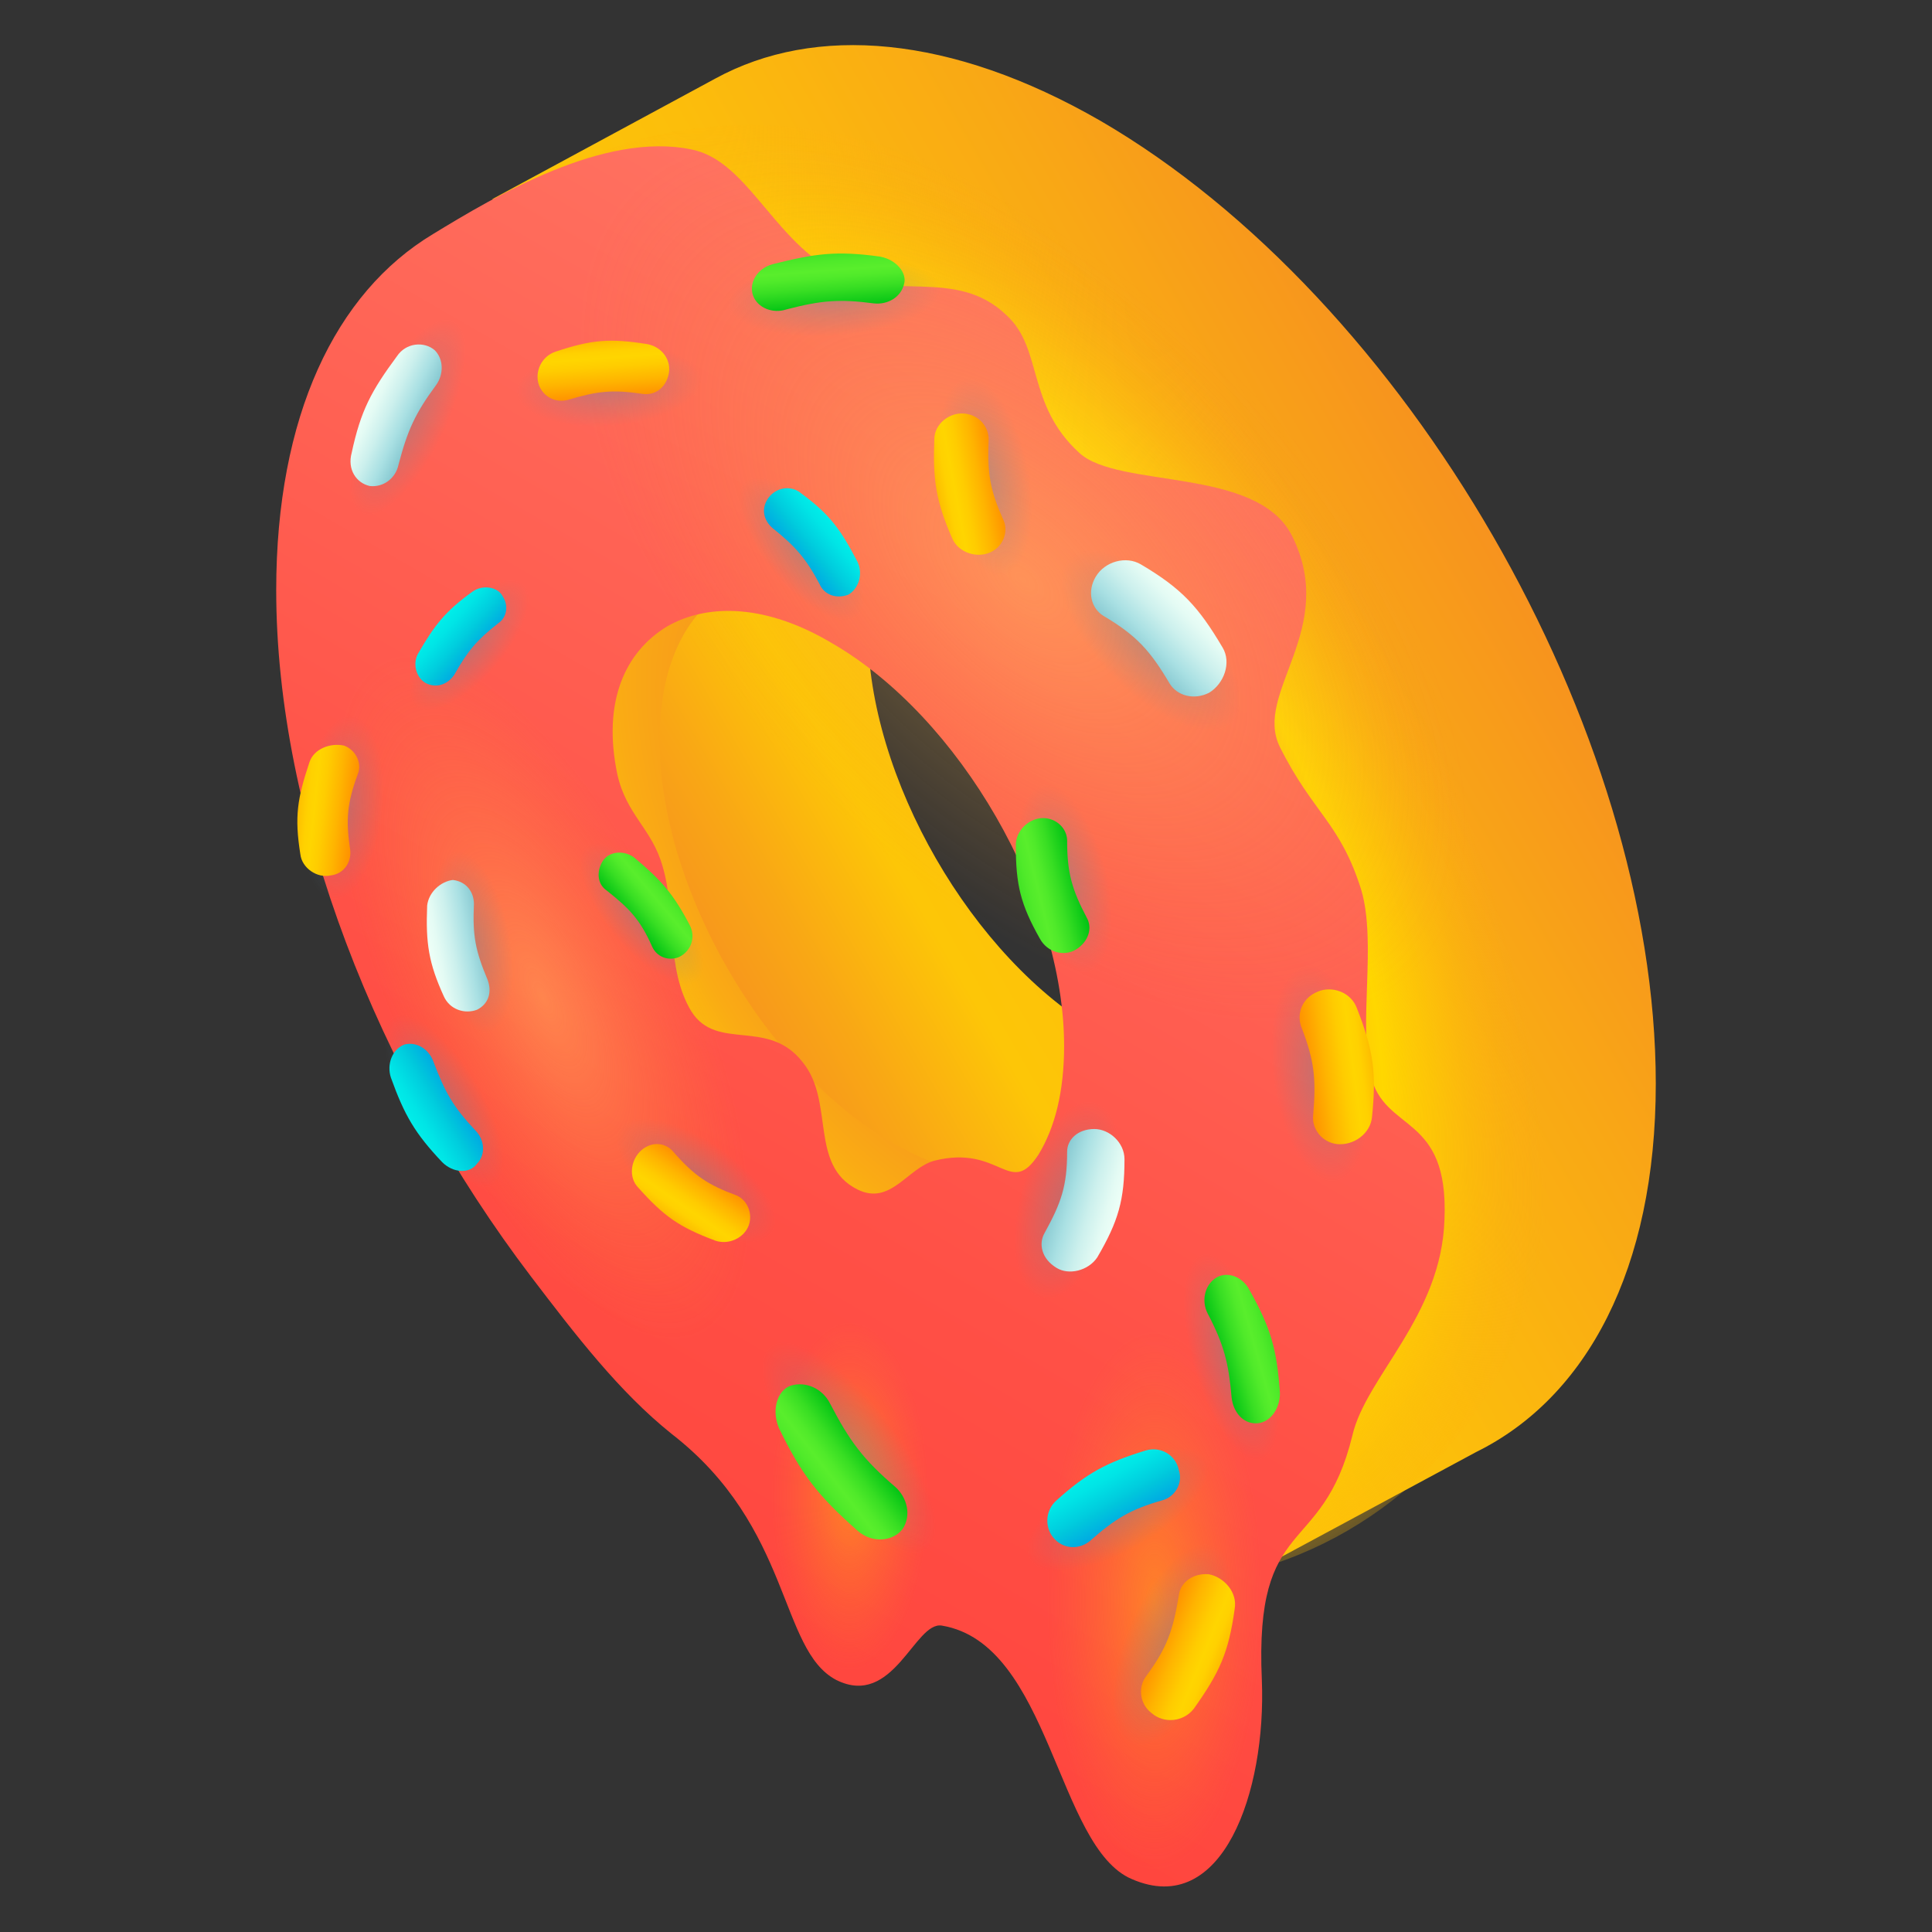<?xml version="1.0" encoding="utf-8"?>
<!-- Generator: Adobe Illustrator 28.1.0, SVG Export Plug-In . SVG Version: 6.00 Build 0)  -->
<svg version="1.1" id="Слой_1" xmlns="http://www.w3.org/2000/svg" xmlns:xlink="http://www.w3.org/1999/xlink" x="0px" y="0px"
	 viewBox="0 0 128 128" style="enable-background:new 0 0 128 128;" xml:space="preserve">
<rect x="0" y="0" width="128" height="128" fill="#333333" stroke="none"/>
<style type="text/css">
	.st0{fill:url(#SVGID_1_);}
	.st1{fill:url(#SVGID_00000169547537202798960550000004425633696213826954_);}
	.st2{fill:url(#SVGID_00000146470361242747926740000006224152565391497612_);}
	.st3{fill:url(#SVGID_00000008134907180650038110000009800937201125183930_);}
	.st4{fill:url(#SVGID_00000111897203966426604560000008769528045828008085_);}
	.st5{fill:url(#SVGID_00000016065762379203153690000005539025718944657322_);}
	.st6{fill:url(#SVGID_00000109029724486934961510000003497852229599871621_);}
	.st7{fill:url(#SVGID_00000182525494405025165830000004704437731485701263_);}
	.st8{fill:url(#SVGID_00000098210614801561604800000011242867898455952787_);}
	.st9{fill:url(#SVGID_00000089553187304434919540000001089865693384469943_);}
	.st10{fill:url(#SVGID_00000023250273273120127200000009055304179371067299_);}
	.st11{fill:url(#SVGID_00000067921771607895656020000002947434399136668319_);}
	.st12{fill:url(#SVGID_00000003819981504743326700000017121431532946739082_);}
	.st13{fill:url(#SVGID_00000032647167440510175590000005687517611000509061_);}
	.st14{fill:url(#SVGID_00000108268098639890320880000010950278701001195437_);}
	.st15{fill:url(#SVGID_00000023960972289550250210000006078678617224112771_);}
	.st16{fill:url(#SVGID_00000096774995339358003210000005942759202413546892_);}
	.st17{fill:url(#SVGID_00000183944667922351251190000015814099962450545320_);}
	.st18{fill:url(#SVGID_00000045597391926992861170000008544995620180630459_);}
	.st19{fill:url(#SVGID_00000130616318568348928050000002868213028244106674_);}
	.st20{fill:url(#SVGID_00000168806858944715130060000017958409049313085616_);}
	.st21{fill:url(#SVGID_00000021811766115338835290000017034694124970163361_);}
	.st22{fill:url(#SVGID_00000119816497165164602090000017083910040201751477_);}
	.st23{fill:url(#SVGID_00000104676211476284908810000004233090526435744428_);}
	.st24{fill:url(#SVGID_00000095336450412996870400000012965515991652542107_);}
	.st25{fill:url(#SVGID_00000075857619797513898670000004041665401570441603_);}
	.st26{fill:url(#SVGID_00000037655065192183658060000017406111321918610879_);}
	.st27{fill:url(#SVGID_00000115510157333778428630000011523519661843976578_);}
	.st28{fill:url(#SVGID_00000147194101621454889330000008432382811562837408_);}
	.st29{fill:url(#SVGID_00000172414516521925835600000008302063208223695542_);}
	.st30{fill:url(#SVGID_00000011720359767821149420000015472135777171365282_);}
	.st31{fill:url(#SVGID_00000165194463266154155690000014779126082101802408_);}
	.st32{fill:url(#SVGID_00000090988667765578303630000009760820164056886956_);}
	.st33{fill:url(#SVGID_00000152264516527181223770000011501670890939265709_);}
	.st34{fill:url(#SVGID_00000032641362855311252130000005925804936851531187_);}
	.st35{fill:url(#SVGID_00000168826339219972107510000001828839586941508507_);}
	.st36{fill:url(#SVGID_00000176741121987884338600000011448025668259095965_);}
	.st37{fill:url(#SVGID_00000102539026600018442070000004834937982352607416_);}
	.st38{fill:url(#SVGID_00000081608220314586217990000011317271904146255787_);}
	.st39{fill:url(#SVGID_00000030453712324319154120000012241340975654817425_);}
	.st40{fill:url(#SVGID_00000072996211350138434220000003449639460340799906_);}
	.st41{fill:url(#SVGID_00000023994037719534020790000007151332022656354996_);}
	.st42{fill:url(#SVGID_00000119832128949862611960000016935896706405029802_);}
	.st43{fill:url(#SVGID_00000020362669208945940810000015572083930879112582_);}
	.st44{fill:url(#SVGID_00000176018378694542829530000005737604199061398421_);}
</style>
<g>
	<linearGradient id="SVGID_1_" gradientUnits="userSpaceOnUse" x1="46.758" y1="65.342" x2="98.811" y2="35.289">
		<stop  offset="0" style="stop-color:#F7931E"/>
		<stop  offset="0.112" style="stop-color:#F9A715"/>
		<stop  offset="0.249" style="stop-color:#FDC607"/>
		<stop  offset="0.451" style="stop-color:#FCBE0B"/>
		<stop  offset="0.768" style="stop-color:#F9A815"/>
		<stop  offset="1" style="stop-color:#F7931E"/>
	</linearGradient>
	<path class="st0" d="M109.7,71.8c0-23.5-16.5-52-36.8-63.8C63,2.3,54,1.6,47.4,5.2c0,0,0,0,0,0l-14.8,8c0,0,2.9-0.1,7,0.1
		c-2.2,4.2-3.5,9.6-3.5,16c0,23.5,16.5,52,36.8,63.8c2.2,1.2,4.3,2.2,6.3,3c-0.5,1.4-0.8,2.1-0.8,2.1l6.4,5l13-7l0,0
		C105.1,92.6,109.7,84.1,109.7,71.8z M72.9,68.4c-8.5-4.9-15.4-16.9-15.4-26.7c0-9.8-2.5-10.7,6-5.8c7.2,4.2,14.9,13,16.6,21.8
		c0,0.3,1.3,3.1,1.3,3.4c0.1,2.9,2.7,3.6,2.2,6.8C81.4,73.3,79.5,72.2,72.9,68.4z"/>
	
		<radialGradient id="SVGID_00000127731261281947029220000005418491529522672005_" cx="61.445" cy="60.637" r="46.07" gradientTransform="matrix(0.866 0.5 0 1 9.308 -34.738)" gradientUnits="userSpaceOnUse">
		<stop  offset="0" style="stop-color:#F7931E"/>
		<stop  offset="0.28" style="stop-color:#F7951D"/>
		<stop  offset="0.425" style="stop-color:#F89D1A"/>
		<stop  offset="0.54" style="stop-color:#FAAB14"/>
		<stop  offset="0.638" style="stop-color:#FCBD0B"/>
		<stop  offset="0.726" style="stop-color:#FFD600"/>
		<stop  offset="0.73" style="stop-color:#FFD700"/>
		<stop  offset="0.828" style="stop-color:#FECB04;stop-opacity:0.636"/>
		<stop  offset="1" style="stop-color:#FCAD0D;stop-opacity:0"/>
	</radialGradient>
	<path style="fill:url(#SVGID_00000127731261281947029220000005418491529522672005_);" d="M65.9,12.8C45.6,1.1,22.3,13.2,22.3,36.7
		s16.5,52,36.8,63.8s43.6-0.3,43.6-23.8S86.2,24.6,65.9,12.8z M59.1,75.7C50.6,70.8,43.7,58.8,43.7,49c0-9.8,6.9-13.8,15.4-8.9
		S74.6,57,74.6,66.8C74.6,76.7,67.7,80.7,59.1,75.7z"/>
	
		<linearGradient id="SVGID_00000147900986319977369380000006969922455622971564_" gradientUnits="userSpaceOnUse" x1="55.104" y1="121.288" x2="55.104" y2="22.195" gradientTransform="matrix(0.866 0.5 0 1 9.308 -34.738)">
		<stop  offset="0" style="stop-color:#FF463E"/>
		<stop  offset="0.324" style="stop-color:#FF5046"/>
		<stop  offset="0.874" style="stop-color:#FF6B5B"/>
		<stop  offset="1" style="stop-color:#FF7261"/>
	</linearGradient>
	<path style="fill:url(#SVGID_00000147900986319977369380000006969922455622971564_);" d="M55.1,17.9c-4-2.3-5.7-7.3-9.3-8
		C40,8.7,32.8,13,28.7,15.5c-6.5,3.9-10.4,12.1-10.4,23.6c0,15,6.7,32.1,16.9,45.5c2.9,3.8,5.8,7.6,9.3,10.4
		c8,6.2,7.1,14.3,10.9,16.3c3.8,1.9,5.2-3.9,7-3.6c7.2,1.2,7.6,14.7,12.6,16.8c6,2.6,8.9-5.8,8.6-13.2c-0.5-11.1,4-8,6-16.2
		c0.9-3.9,5.9-7.9,6.1-14.3c0.3-7.1-4-5.7-4.9-9.6c-0.8-3.4,0.4-8.7-0.6-12.2c-1.4-4.5-3.2-5.1-5.4-9.5c-1.8-3.6,3.9-7.8,0.8-14
		c-2.3-4.6-11.5-3.1-14.1-5.5c-3.5-3.2-2.4-6.9-4.8-9.1C63.3,17.6,58.9,20.1,55.1,17.9z M56.8,78.8c-3.2-1.6-1.5-5.8-3.6-8.4
		c-2.3-3-5.7-0.7-7.4-3.4c-1.7-2.8-1-6.6-1.9-9.6c-0.7-2.5-2.4-3.4-3-6.1c-1-4.8,0.5-8.1,3.3-9.8c2.8-1.6,6.7-1.4,10.9,1.1
		c8.5,4.9,15.4,16.9,15.4,26.7c0,3-0.6,5.4-1.7,7.2c-1.9,2.9-2.5-0.7-6.9,0.4C60.1,77.4,59,79.9,56.8,78.8z"/>
	
		<radialGradient id="SVGID_00000044139968111551258410000002571683259280214448_" cx="74.358" cy="109.624" r="15.932" gradientTransform="matrix(0.476 0 0 1.194 41.103 -24.857)" gradientUnits="userSpaceOnUse">
		<stop  offset="0" style="stop-color:#FFD000;stop-opacity:0.4"/>
		<stop  offset="0.229" style="stop-color:#FEC704;stop-opacity:0.303"/>
		<stop  offset="0.601" style="stop-color:#FBAF10;stop-opacity:0.145"/>
		<stop  offset="0.942" style="stop-color:#F7931E;stop-opacity:0"/>
	</radialGradient>
	<ellipse style="fill:url(#SVGID_00000044139968111551258410000002571683259280214448_);" cx="76.5" cy="106" rx="7.6" ry="19"/>
	
		<radialGradient id="SVGID_00000045593053414643821000000009356195910362308286_" cx="28.042" cy="92.402" r="15.932" gradientTransform="matrix(0.347 0 0 0.772 46.587 27.792)" gradientUnits="userSpaceOnUse">
		<stop  offset="0" style="stop-color:#FFD000;stop-opacity:0.4"/>
		<stop  offset="0.229" style="stop-color:#FEC704;stop-opacity:0.303"/>
		<stop  offset="0.601" style="stop-color:#FBAF10;stop-opacity:0.145"/>
		<stop  offset="0.942" style="stop-color:#F7931E;stop-opacity:0"/>
	</radialGradient>
	<ellipse style="fill:url(#SVGID_00000045593053414643821000000009356195910362308286_);" cx="56.3" cy="99.1" rx="5.5" ry="12.3"/>
	
		<radialGradient id="SVGID_00000099633482636654810110000008464606388712983981_" cx="-28.866" cy="24.209" r="15.932" gradientTransform="matrix(-0.925 0.925 -1.734 -1.734 83.034 107.066)" gradientUnits="userSpaceOnUse">
		<stop  offset="0" style="stop-color:#FFD057;stop-opacity:0.4"/>
		<stop  offset="0.229" style="stop-color:#FEC74F;stop-opacity:0.303"/>
		<stop  offset="0.601" style="stop-color:#FBAF38;stop-opacity:0.145"/>
		<stop  offset="0.942" style="stop-color:#F7931E;stop-opacity:0"/>
	</radialGradient>
	<path style="fill:url(#SVGID_00000099633482636654810110000008464606388712983981_);" d="M53,53.1C37.8,37.9,32,18.9,40.1,10.8
		s27.1-2.4,42.4,12.9s21,34.2,12.9,42.4S68.3,68.4,53,53.1z"/>
	
		<radialGradient id="SVGID_00000158011250717076099710000001420857120790308775_" cx="2.525" cy="37.072" r="15.932" gradientTransform="matrix(-0.59 0.277 -0.701 -1.496 63.439 120.83)" gradientUnits="userSpaceOnUse">
		<stop  offset="0" style="stop-color:#FFD057;stop-opacity:0.4"/>
		<stop  offset="0.229" style="stop-color:#FEC74F;stop-opacity:0.303"/>
		<stop  offset="0.601" style="stop-color:#FBAF38;stop-opacity:0.145"/>
		<stop  offset="0.942" style="stop-color:#F7931E;stop-opacity:0"/>
	</radialGradient>
	<path style="fill:url(#SVGID_00000158011250717076099710000001420857120790308775_);" d="M26.6,70.5c-6.2-13.2-7-25.8-1.8-28.2
		c5.2-2.4,14.4,6.3,20.6,19.4s7,25.8,1.8,28.2S32.7,83.6,26.6,70.5z"/>
	<g>
		
			<radialGradient id="SVGID_00000168079211465204166020000009005788142905448604_" cx="81.391" cy="305.687" r="8.148" gradientTransform="matrix(0.26 0.91 -0.332 9.468800e-02 161.916 -13.103)" gradientUnits="userSpaceOnUse">
			<stop  offset="0" style="stop-color:#6A8B9C;stop-opacity:0.4"/>
			<stop  offset="0.92" style="stop-color:#6A8B9C;stop-opacity:0"/>
		</radialGradient>
		<path style="fill:url(#SVGID_00000168079211465204166020000009005788142905448604_);" d="M83.6,97.3c-1.5,0.4-3.7-2.5-4.8-6.6
			c-1.2-4.1-0.9-7.8,0.6-8.2c1.5-0.4,3.7,2.5,4.8,6.6C85.4,93.2,85.1,96.9,83.6,97.3z"/>
		<g>
			
				<linearGradient id="SVGID_00000008126552114517964270000012991666816875235770_" gradientUnits="userSpaceOnUse" x1="79.59" y1="96.749" x2="79.59" y2="93.143" gradientTransform="matrix(0.274 0.962 -0.962 0.274 151.942 -13.283)">
				<stop  offset="0" style="stop-color:#01C314"/>
				<stop  offset="9.212977e-02" style="stop-color:#10CA18"/>
				<stop  offset="0.358" style="stop-color:#38DE23"/>
				<stop  offset="0.57" style="stop-color:#50EA2A"/>
				<stop  offset="0.7" style="stop-color:#59EE2C"/>
				<stop  offset="0.854" style="stop-color:#50EA2A"/>
				<stop  offset="1" style="stop-color:#43E326"/>
			</linearGradient>
			<path style="fill:url(#SVGID_00000008126552114517964270000012991666816875235770_);" d="M84.8,92.3c-0.2-2.9-0.6-4.3-2-6.8
				c-0.5-1-1.6-1.3-2.3-0.8c-0.7,0.5-0.9,1.5-0.5,2.3c1.1,2.1,1.4,3.3,1.6,5.6c0.1,0.9,0.7,1.7,1.6,1.7
				C84.1,94.3,84.8,93.4,84.8,92.3z"/>
		</g>
	</g>
	<g>
		
			<radialGradient id="SVGID_00000154385756477108575010000007344647404989100223_" cx="44.167" cy="384.86" r="8.148" gradientTransform="matrix(0.494 0.593 -0.236 0.197 111.521 -41.464)" gradientUnits="userSpaceOnUse">
			<stop  offset="0" style="stop-color:#6A8B9C;stop-opacity:0.4"/>
			<stop  offset="0.92" style="stop-color:#6A8B9C;stop-opacity:0"/>
		</radialGradient>
		<path style="fill:url(#SVGID_00000154385756477108575010000007344647404989100223_);" d="M46.4,65.5c-1.1,0.9-3.7-0.6-6-3.2
			c-2.2-2.7-3.2-5.5-2.1-6.4s3.7,0.6,6,3.2S47.4,64.6,46.4,65.5z"/>
		<g>
			
				<linearGradient id="SVGID_00000139271191999260797470000016353379134572543882_" gradientUnits="userSpaceOnUse" x1="44.369" y1="124.087" x2="44.369" y2="120.48" gradientTransform="matrix(0.523 0.626 -0.685 0.572 103.466 -37.831)">
				<stop  offset="0" style="stop-color:#01C314"/>
				<stop  offset="9.212977e-02" style="stop-color:#10CA18"/>
				<stop  offset="0.358" style="stop-color:#38DE23"/>
				<stop  offset="0.57" style="stop-color:#50EA2A"/>
				<stop  offset="0.7" style="stop-color:#59EE2C"/>
				<stop  offset="0.854" style="stop-color:#50EA2A"/>
				<stop  offset="1" style="stop-color:#43E326"/>
			</linearGradient>
			<path style="fill:url(#SVGID_00000139271191999260797470000016353379134572543882_);" d="M45.7,61.3c-1.1-2.1-1.9-3-3.7-4.5
				c-0.7-0.5-1.7-0.4-2.1,0.3c-0.4,0.7-0.3,1.5,0.3,1.9c1.5,1.2,2.2,1.9,3,3.7c0.3,0.7,1.1,1,1.8,0.7C45.8,63,46.1,62.1,45.7,61.3z"
				/>
		</g>
	</g>
	<g>
		
			<radialGradient id="SVGID_00000034078345933834118960000005874335905315716540_" cx="69.9" cy="207.731" r="8.148" gradientTransform="matrix(-0.207 -0.828 0.358 -8.932272e-02 10.663 134.651)" gradientUnits="userSpaceOnUse">
			<stop  offset="0" style="stop-color:#6A8B9C;stop-opacity:0.4"/>
			<stop  offset="0.92" style="stop-color:#6A8B9C;stop-opacity:0"/>
		</radialGradient>
		<path style="fill:url(#SVGID_00000034078345933834118960000005874335905315716540_);" d="M68.8,51.5c1.6-0.4,3.7,2.3,4.6,6
			c0.9,3.7,0.4,7.1-1.2,7.5c-1.6,0.4-3.7-2.3-4.6-6C66.7,55.2,67.2,51.9,68.8,51.5z"/>
		<g>
			
				<linearGradient id="SVGID_00000034086241411753372250000012160755126988102814_" gradientUnits="userSpaceOnUse" x1="68.718" y1="62.926" x2="68.718" y2="59.319" gradientTransform="matrix(-0.218 -0.875 1.036 -0.259 21.184 134.727)">
				<stop  offset="0" style="stop-color:#01C314"/>
				<stop  offset="9.212977e-02" style="stop-color:#10CA18"/>
				<stop  offset="0.358" style="stop-color:#38DE23"/>
				<stop  offset="0.57" style="stop-color:#50EA2A"/>
				<stop  offset="0.7" style="stop-color:#59EE2C"/>
				<stop  offset="0.854" style="stop-color:#50EA2A"/>
				<stop  offset="1" style="stop-color:#43E326"/>
			</linearGradient>
			<path style="fill:url(#SVGID_00000034086241411753372250000012160755126988102814_);" d="M67.3,56c0,2.6,0.3,3.9,1.6,6.2
				c0.5,0.9,1.6,1.2,2.4,0.7c0.8-0.5,1.1-1.4,0.7-2.1c-1-1.9-1.3-3-1.3-5.1c0-0.8-0.7-1.5-1.6-1.5C68.2,54.2,67.3,55,67.3,56z"/>
		</g>
	</g>
	<g>
		
			<radialGradient id="SVGID_00000170996999522267558730000004369070174007557027_" cx="38.215" cy="94.061" r="8.148" gradientTransform="matrix(0.816 -6.198619e-02 2.705071e-02 0.356 6.615 -5.564)" gradientUnits="userSpaceOnUse">
			<stop  offset="0" style="stop-color:#6A8B9C;stop-opacity:0.4"/>
			<stop  offset="0.92" style="stop-color:#6A8B9C;stop-opacity:0"/>
		</radialGradient>
		<path style="fill:url(#SVGID_00000170996999522267558730000004369070174007557027_);" d="M47,25c0.1,1.6-2.8,3.1-6.4,3.4
			c-3.7,0.3-6.7-0.8-6.9-2.4c-0.1-1.6,2.8-3.1,6.4-3.4C43.8,22.4,46.9,23.4,47,25z"/>
		<g>
			
				<linearGradient id="SVGID_00000135689047980370290910000017157091084366165147_" gradientUnits="userSpaceOnUse" x1="38.737" y1="23.677" x2="38.737" y2="20.07" gradientTransform="matrix(0.862 -6.551147e-02 7.834167e-02 1.031 4.856 4.464)">
				<stop  offset="0" style="stop-color:#FF9300"/>
				<stop  offset="0.278" style="stop-color:#FFB400"/>
				<stop  offset="0.539" style="stop-color:#FFCC00"/>
				<stop  offset="0.7" style="stop-color:#FFD500"/>
				<stop  offset="0.817" style="stop-color:#FFD100"/>
				<stop  offset="0.938" style="stop-color:#FEC400"/>
				<stop  offset="1" style="stop-color:#FDBB00"/>
			</linearGradient>
			<path style="fill:url(#SVGID_00000135689047980370290910000017157091084366165147_);" d="M42.9,22.8c-2.5-0.4-3.7-0.3-6.1,0.5
				c-0.9,0.3-1.4,1.3-1.1,2.2c0.3,0.8,1.1,1.2,1.9,1c2-0.6,3-0.7,5-0.4c0.8,0.1,1.5-0.4,1.7-1.3C44.5,23.9,43.9,23,42.9,22.8z"/>
		</g>
	</g>
	<g>
		
			<radialGradient id="SVGID_00000003073477676199492990000003940772748460924554_" cx="36.56" cy="277.382" r="8.148" gradientTransform="matrix(-0.674 -0.464 0.203 -0.294 14.445 176.724)" gradientUnits="userSpaceOnUse">
			<stop  offset="0" style="stop-color:#6A8B9C;stop-opacity:0.4"/>
			<stop  offset="0.92" style="stop-color:#6A8B9C;stop-opacity:0"/>
		</radialGradient>
		<path style="fill:url(#SVGID_00000003073477676199492990000003940772748460924554_);" d="M40.5,74.4c0.9-1.3,4.1-0.7,7.1,1.4
			s4.8,4.9,3.8,6.2c-0.9,1.3-4.1,0.7-7.1-1.4S39.6,75.7,40.5,74.4z"/>
		<g>
			
				<linearGradient id="SVGID_00000127736469645000674460000014994109043513610631_" gradientUnits="userSpaceOnUse" x1="37.171" y1="86.976" x2="37.171" y2="83.369" gradientTransform="matrix(-0.712 -0.49 0.587 -0.852 22.112 170.026)">
				<stop  offset="0" style="stop-color:#FF9300"/>
				<stop  offset="0.278" style="stop-color:#FFB400"/>
				<stop  offset="0.539" style="stop-color:#FFCC00"/>
				<stop  offset="0.7" style="stop-color:#FFD500"/>
				<stop  offset="0.817" style="stop-color:#FFD100"/>
				<stop  offset="0.938" style="stop-color:#FEC400"/>
				<stop  offset="1" style="stop-color:#FDBB00"/>
			</linearGradient>
			<path style="fill:url(#SVGID_00000127736469645000674460000014994109043513610631_);" d="M42.3,78.7c1.7,1.9,2.7,2.6,5.1,3.5
				c0.9,0.3,1.9-0.2,2.2-1c0.3-0.8-0.1-1.7-0.8-2c-1.9-0.7-2.8-1.3-4.2-2.9c-0.5-0.6-1.4-0.7-2.1-0.1C41.8,76.8,41.6,78,42.3,78.7z"
				/>
		</g>
	</g>
	<g>
		
			<radialGradient id="SVGID_00000092425804652092238010000001824677204602185618_" cx="84.11" cy="278.504" r="8.148" gradientTransform="matrix(8.521523e-02 -0.814 0.355 3.718778e-02 -83.344 111.603)" gradientUnits="userSpaceOnUse">
			<stop  offset="0" style="stop-color:#6A8B9C;stop-opacity:0.4"/>
			<stop  offset="0.92" style="stop-color:#6A8B9C;stop-opacity:0"/>
		</radialGradient>
		<path style="fill:url(#SVGID_00000092425804652092238010000001824677204602185618_);" d="M23.4,46.9c1.6,0.2,2.6,3.3,2.2,6.9
			c-0.4,3.7-2,6.5-3.6,6.3c-1.6-0.2-2.6-3.3-2.2-6.9S21.8,46.7,23.4,46.9z"/>
		<g>
			
				<linearGradient id="SVGID_00000083060523184164681200000017956096409748842174_" gradientUnits="userSpaceOnUse" x1="82.162" y1="87.363" x2="82.162" y2="83.756" gradientTransform="matrix(9.006160e-02 -0.86 1.028 0.108 -73.793 115.131)">
				<stop  offset="0" style="stop-color:#FF9300"/>
				<stop  offset="0.278" style="stop-color:#FFB400"/>
				<stop  offset="0.539" style="stop-color:#FFCC00"/>
				<stop  offset="0.7" style="stop-color:#FFD500"/>
				<stop  offset="0.817" style="stop-color:#FFD100"/>
				<stop  offset="0.938" style="stop-color:#FEC400"/>
				<stop  offset="1" style="stop-color:#FDBB00"/>
			</linearGradient>
			<path style="fill:url(#SVGID_00000083060523184164681200000017956096409748842174_);" d="M20.5,50.5c-0.8,2.4-1,3.6-0.6,6.1
				c0.1,0.9,1.1,1.6,2,1.4c0.9-0.1,1.4-0.9,1.3-1.7c-0.3-2-0.2-3.1,0.5-5c0.3-0.7-0.1-1.6-0.9-1.9C21.9,49.2,20.8,49.6,20.5,50.5z"
				/>
		</g>
	</g>
	<g>
		
			<radialGradient id="SVGID_00000042722128475120586770000014779795255864079782_" cx="59.358" cy="442.212" r="9.611" gradientTransform="matrix(0.109 0.811 -0.354 4.753218e-02 237.57 1.968)" gradientUnits="userSpaceOnUse">
			<stop  offset="0" style="stop-color:#6A8B9C;stop-opacity:0.4"/>
			<stop  offset="0.92" style="stop-color:#6A8B9C;stop-opacity:0"/>
		</radialGradient>
		<path style="fill:url(#SVGID_00000042722128475120586770000014779795255864079782_);" d="M88.6,78.9c-1.9,0.3-3.9-3-4.4-7.3
			c-0.6-4.3,0.5-8,2.4-8.2c1.9-0.3,3.9,3,4.4,7.3C91.5,75,90.5,78.7,88.6,78.9z"/>
		<g>
			
				<linearGradient id="SVGID_00000003093942116655903520000016891080314166295464_" gradientUnits="userSpaceOnUse" x1="58.684" y1="144.023" x2="58.684" y2="139.769" gradientTransform="matrix(0.115 0.857 -1.025 0.138 227.457 0.791)">
				<stop  offset="0" style="stop-color:#FF9300"/>
				<stop  offset="0.278" style="stop-color:#FFB400"/>
				<stop  offset="0.539" style="stop-color:#FFCC00"/>
				<stop  offset="0.7" style="stop-color:#FFD500"/>
				<stop  offset="0.817" style="stop-color:#FFD100"/>
				<stop  offset="0.938" style="stop-color:#FEC400"/>
				<stop  offset="1" style="stop-color:#FDBB00"/>
			</linearGradient>
			<path style="fill:url(#SVGID_00000003093942116655903520000016891080314166295464_);" d="M90.9,74c0.3-2.9,0.1-4.4-1-7.2
				c-0.4-1.1-1.7-1.5-2.6-1.1c-1,0.4-1.4,1.4-1.1,2.3c0.9,2.3,1,3.5,0.8,5.9c-0.1,0.9,0.6,1.8,1.6,1.9C89.7,75.9,90.8,75.1,90.9,74z
				"/>
		</g>
	</g>
	<g>
		
			<radialGradient id="SVGID_00000054950776425335696400000011465750794270192046_" cx="37.313" cy="527.395" r="8.842" gradientTransform="matrix(-0.152 -0.804 0.351 -6.633978e-02 -114.192 96.568)" gradientUnits="userSpaceOnUse">
			<stop  offset="0" style="stop-color:#6A8B9C;stop-opacity:0.4"/>
			<stop  offset="0.92" style="stop-color:#6A8B9C;stop-opacity:0"/>
		</radialGradient>
		<path style="fill:url(#SVGID_00000054950776425335696400000011465750794270192046_);" d="M63.8,24.5c1.7-0.3,3.7,2.6,4.4,6.5
			s0,7.4-1.8,7.7c-1.7,0.3-3.7-2.6-4.4-6.5C61.3,28.2,62.1,24.8,63.8,24.5z"/>
		<g>
			
				<linearGradient id="SVGID_00000070822788779834218810000006646117824660243593_" gradientUnits="userSpaceOnUse" x1="37.856" y1="173.366" x2="37.856" y2="169.452" gradientTransform="matrix(-0.161 -0.85 1.016 -0.192 -104.03 97.205)">
				<stop  offset="0" style="stop-color:#FF9300"/>
				<stop  offset="0.278" style="stop-color:#FFB400"/>
				<stop  offset="0.539" style="stop-color:#FFCC00"/>
				<stop  offset="0.7" style="stop-color:#FFD500"/>
				<stop  offset="0.817" style="stop-color:#FFD100"/>
				<stop  offset="0.938" style="stop-color:#FEC400"/>
				<stop  offset="1" style="stop-color:#FDBB00"/>
			</linearGradient>
			<path style="fill:url(#SVGID_00000070822788779834218810000006646117824660243593_);" d="M61.9,29.1c-0.1,2.7,0.1,4.1,1.2,6.6
				c0.4,0.9,1.6,1.3,2.5,0.9c0.9-0.4,1.2-1.4,0.9-2.1c-0.9-2-1.1-3.1-1-5.4c0-0.8-0.6-1.6-1.6-1.7C62.9,27.3,61.9,28.1,61.9,29.1z"
				/>
		</g>
	</g>
	<g>
		
			<radialGradient id="SVGID_00000119102150569894710890000015245012182078539691_" cx="16.816" cy="439.13" r="9.474" gradientTransform="matrix(-0.311 0.757 -0.33 -0.136 227.825 155.951)" gradientUnits="userSpaceOnUse">
			<stop  offset="0" style="stop-color:#6A8B9C;stop-opacity:0.4"/>
			<stop  offset="0.92" style="stop-color:#6A8B9C;stop-opacity:0"/>
		</radialGradient>
		<path style="fill:url(#SVGID_00000119102150569894710890000015245012182078539691_);" d="M74.6,116.2c-1.7-0.7-1.8-4.5-0.2-8.5
			c1.6-4,4.3-6.6,6.1-5.9c1.7,0.7,1.8,4.5,0.2,8.5C79.1,114.3,76.4,116.9,74.6,116.2z"/>
		<g>
			
				<linearGradient id="SVGID_00000015354541340814725580000012065317851403799448_" gradientUnits="userSpaceOnUse" x1="18.436" y1="142.946" x2="18.436" y2="138.753" gradientTransform="matrix(-0.329 0.8 -0.956 -0.393 219.655 149.875)">
				<stop  offset="0" style="stop-color:#FF9300"/>
				<stop  offset="0.278" style="stop-color:#FFB400"/>
				<stop  offset="0.539" style="stop-color:#FFCC00"/>
				<stop  offset="0.7" style="stop-color:#FFD500"/>
				<stop  offset="0.817" style="stop-color:#FFD100"/>
				<stop  offset="0.938" style="stop-color:#FEC400"/>
				<stop  offset="1" style="stop-color:#FDBB00"/>
			</linearGradient>
			<path style="fill:url(#SVGID_00000015354541340814725580000012065317851403799448_);" d="M79.1,113.2c1.7-2.4,2.3-3.7,2.7-6.6
				c0.2-1.1-0.7-2.1-1.7-2.3c-1-0.1-1.9,0.5-2,1.4c-0.4,2.4-0.8,3.5-2.2,5.4c-0.5,0.7-0.4,1.8,0.4,2.4
				C77.1,114.2,78.4,114.1,79.1,113.2z"/>
		</g>
	</g>
	<g>
		
			<radialGradient id="SVGID_00000021834108658335879700000017636945204027075470_" cx="41.996" cy="252.849" r="9.794" gradientTransform="matrix(-0.579 -0.749 0.273 -0.211 11.537 180.716)" gradientUnits="userSpaceOnUse">
			<stop  offset="0" style="stop-color:#6A8B9C;stop-opacity:0.4"/>
			<stop  offset="0.92" style="stop-color:#6A8B9C;stop-opacity:0"/>
		</radialGradient>
		<path style="fill:url(#SVGID_00000021834108658335879700000017636945204027075470_);" d="M50.7,88.6c1.5-1.1,5.2,1.2,8.3,5.3
			c3.1,4,4.5,8.3,3,9.4c-1.5,1.1-5.2-1.2-8.3-5.3C50.5,93.9,49.2,89.7,50.7,88.6z"/>
		<g>
			
				<linearGradient id="SVGID_00000131363650672269093730000005694634120285422508_" gradientUnits="userSpaceOnUse" x1="42.249" y1="78.654" x2="42.249" y2="74.319" gradientTransform="matrix(-0.611 -0.791 0.791 -0.611 20.866 177.182)">
				<stop  offset="0" style="stop-color:#01C314"/>
				<stop  offset="9.212977e-02" style="stop-color:#10CA18"/>
				<stop  offset="0.358" style="stop-color:#38DE23"/>
				<stop  offset="0.57" style="stop-color:#50EA2A"/>
				<stop  offset="0.7" style="stop-color:#59EE2C"/>
				<stop  offset="0.854" style="stop-color:#50EA2A"/>
				<stop  offset="1" style="stop-color:#43E326"/>
			</linearGradient>
			<path style="fill:url(#SVGID_00000131363650672269093730000005694634120285422508_);" d="M51.6,94.6c1.5,3.1,2.6,4.5,5.2,6.8
				c1,0.9,2.4,0.7,3-0.1c0.6-0.9,0.3-2.1-0.5-2.8c-2.1-1.8-3-3-4.3-5.5c-0.5-1-1.6-1.5-2.6-1.2C51.5,92.1,51.1,93.4,51.6,94.6z"/>
		</g>
	</g>
	<g>
		
			<radialGradient id="SVGID_00000088848816215818031930000002180743032102593970_" cx="26.726" cy="280.311" r="8.148" gradientTransform="matrix(-0.447 -0.747 0.282 -0.169 -37.679 140.282)" gradientUnits="userSpaceOnUse">
			<stop  offset="0" style="stop-color:#6A8B9C;stop-opacity:0.4"/>
			<stop  offset="0.92" style="stop-color:#6A8B9C;stop-opacity:0"/>
		</radialGradient>
		<path style="fill:url(#SVGID_00000088848816215818031930000002180743032102593970_);" d="M25.9,66.9c1.3-0.8,3.9,1.3,5.9,4.7
			s2.6,6.7,1.3,7.5c-1.3,0.8-3.9-1.3-5.9-4.7C25.2,71,24.6,67.7,25.9,66.9z"/>
		<g>
			
				<linearGradient id="SVGID_00000117635501578388893450000003553783010492874674_" gradientUnits="userSpaceOnUse" x1="28.159" y1="87.987" x2="28.159" y2="84.38" gradientTransform="matrix(-0.472 -0.789 0.818 -0.489 -28.505 137.912)">
				<stop  offset="0" style="stop-color:#00ABE2"/>
				<stop  offset="0.331" style="stop-color:#00C6DC"/>
				<stop  offset="0.417" style="stop-color:#00CDDE"/>
				<stop  offset="0.778" style="stop-color:#00E5E6"/>
				<stop  offset="1" style="stop-color:#00EEE9"/>
			</linearGradient>
			<path style="fill:url(#SVGID_00000117635501578388893450000003553783010492874674_);" d="M25.9,71.4c0.9,2.5,1.6,3.7,3.4,5.6
				c0.7,0.7,1.8,0.8,2.3,0.1c0.6-0.6,0.5-1.6-0.1-2.2c-1.5-1.6-2-2.5-2.8-4.6c-0.3-0.8-1.1-1.3-1.9-1.1C26,69.5,25.6,70.5,25.9,71.4
				z"/>
		</g>
	</g>
	<g>
		
			<radialGradient id="SVGID_00000180367654577186052580000007812646045818274465_" cx="60.444" cy="284.292" r="8.148" gradientTransform="matrix(0.476 -0.545 0.224 0.196 -61.358 19.979)" gradientUnits="userSpaceOnUse">
			<stop  offset="0" style="stop-color:#6A8B9C;stop-opacity:0.4"/>
			<stop  offset="0.92" style="stop-color:#6A8B9C;stop-opacity:0"/>
		</radialGradient>
		<path style="fill:url(#SVGID_00000180367654577186052580000007812646045818274465_);" d="M35,38.2c1,0.9,0.1,3.6-2.1,6
			s-4.7,3.7-5.7,2.8s-0.1-3.6,2.1-6S34,37.3,35,38.2z"/>
		<g>
			
				<linearGradient id="SVGID_00000005962497061007865630000011601260682940313271_" gradientUnits="userSpaceOnUse" x1="60.063" y1="89.362" x2="60.063" y2="85.755" gradientTransform="matrix(0.503 -0.576 0.649 0.567 -56.629 27.062)">
				<stop  offset="0" style="stop-color:#00ABE2"/>
				<stop  offset="0.331" style="stop-color:#00C6DC"/>
				<stop  offset="0.417" style="stop-color:#00CDDE"/>
				<stop  offset="0.778" style="stop-color:#00E5E6"/>
				<stop  offset="1" style="stop-color:#00EEE9"/>
			</linearGradient>
			<path style="fill:url(#SVGID_00000005962497061007865630000011601260682940313271_);" d="M31.3,39.2c-1.8,1.3-2.5,2.2-3.6,4.1
				c-0.4,0.7-0.1,1.7,0.6,2c0.7,0.3,1.4,0,1.8-0.6c0.9-1.6,1.5-2.3,2.9-3.4c0.6-0.4,0.7-1.2,0.3-1.8C33,38.9,32,38.7,31.3,39.2z"/>
		</g>
	</g>
	<g>
		
			<radialGradient id="SVGID_00000054229777591348031370000017893774167056103070_" cx="72.334" cy="346.614" r="8.761" gradientTransform="matrix(0.461 0.559 -0.23 0.189 99.47 -69.582)" gradientUnits="userSpaceOnUse">
			<stop  offset="0" style="stop-color:#6A8B9C;stop-opacity:0.4"/>
			<stop  offset="0.92" style="stop-color:#6A8B9C;stop-opacity:0"/>
		</radialGradient>
		<path style="fill:url(#SVGID_00000054229777591348031370000017893774167056103070_);" d="M57.3,41.3c-1.1,0.9-3.8-0.5-6-3.2
			c-2.2-2.7-3.1-5.6-2-6.6c1.1-0.9,3.8,0.5,6,3.2C57.5,37.5,58.4,40.4,57.3,41.3z"/>
		<g>
			
				<linearGradient id="SVGID_00000020385980305889418570000006156714307774652049_" gradientUnits="userSpaceOnUse" x1="71.31" y1="110.936" x2="71.31" y2="107.058" gradientTransform="matrix(0.487 0.59 -0.665 0.548 91.711 -66.067)">
				<stop  offset="0" style="stop-color:#00ABE2"/>
				<stop  offset="0.331" style="stop-color:#00C6DC"/>
				<stop  offset="0.417" style="stop-color:#00CDDE"/>
				<stop  offset="0.778" style="stop-color:#00E5E6"/>
				<stop  offset="1" style="stop-color:#00EEE9"/>
			</linearGradient>
			<path style="fill:url(#SVGID_00000020385980305889418570000006156714307774652049_);" d="M56.8,37.2c-1.1-2.1-1.8-3.1-3.7-4.5
				c-0.7-0.6-1.7-0.4-2.2,0.3c-0.5,0.7-0.3,1.5,0.3,2c1.5,1.2,2.2,2,3.1,3.7c0.3,0.7,1.1,1,1.9,0.7C56.9,39,57.2,38,56.8,37.2z"/>
		</g>
	</g>
	<g>
		
			<radialGradient id="SVGID_00000143594368006170979200000016185228548274481800_" cx="34.76" cy="500.42" r="10.137" gradientTransform="matrix(0.63 -0.356 0.146 0.259 -20.901 -17.24)" gradientUnits="userSpaceOnUse">
			<stop  offset="0" style="stop-color:#6A8B9C;stop-opacity:0.4"/>
			<stop  offset="0.92" style="stop-color:#6A8B9C;stop-opacity:0"/>
		</radialGradient>
		<path style="fill:url(#SVGID_00000143594368006170979200000016185228548274481800_);" d="M80.6,96.4c0.8,1.5-1.4,4.2-4.9,6.2
			c-3.5,2-7.1,2.4-7.9,1c-0.8-1.5,1.4-4.2,4.9-6.2C76.3,95.4,79.8,94.9,80.6,96.4z"/>
		<g>
			
				<linearGradient id="SVGID_00000139989024919628201750000015343984978296448422_" gradientUnits="userSpaceOnUse" x1="35.751" y1="164.169" x2="35.751" y2="159.683" gradientTransform="matrix(0.666 -0.376 0.424 0.75 -18.794 -8.988)">
				<stop  offset="0" style="stop-color:#00ABE2"/>
				<stop  offset="0.331" style="stop-color:#00C6DC"/>
				<stop  offset="0.417" style="stop-color:#00CDDE"/>
				<stop  offset="0.778" style="stop-color:#00E5E6"/>
				<stop  offset="1" style="stop-color:#00EEE9"/>
			</linearGradient>
			<path style="fill:url(#SVGID_00000139989024919628201750000015343984978296448422_);" d="M75.9,96.1c-2.6,0.8-3.9,1.5-5.9,3.3
				c-0.8,0.7-0.8,1.9-0.1,2.6c0.7,0.7,1.7,0.6,2.3,0.1c1.7-1.5,2.7-2.1,4.8-2.7c0.8-0.2,1.4-1.1,1.1-2
				C77.9,96.4,76.9,95.8,75.9,96.1z"/>
		</g>
	</g>
	<g>
		
			<radialGradient id="SVGID_00000017497663059789251670000015148849421278143658_" cx="50.597" cy="154.055" r="8.148" gradientTransform="matrix(0.405 -0.855 0.312 0.148 -41.546 48.095)" gradientUnits="userSpaceOnUse">
			<stop  offset="0" style="stop-color:#6A8B9C;stop-opacity:0.4"/>
			<stop  offset="0.92" style="stop-color:#6A8B9C;stop-opacity:0"/>
		</radialGradient>
		<path style="fill:url(#SVGID_00000017497663059789251670000015148849421278143658_);" d="M30.3,20.7c1.4,0.7,1.1,4.3-0.8,8.2
			c-1.8,3.8-4.4,6.4-5.8,5.8c-1.4-0.7-1.1-4.3,0.8-8.2C26.3,22.6,28.9,20,30.3,20.7z"/>
		<g>
			
				<linearGradient id="SVGID_00000129207725269013382840000006432947748718257026_" gradientUnits="userSpaceOnUse" x1="50.526" y1="44.428" x2="50.526" y2="40.822" gradientTransform="matrix(0.428 -0.904 0.904 0.428 -34.17 54.81)">
				<stop  offset="0" style="stop-color:#89CAD2"/>
				<stop  offset="0.27" style="stop-color:#A9E0E3"/>
				<stop  offset="0.569" style="stop-color:#CCF0ED"/>
				<stop  offset="0.836" style="stop-color:#E4FBF4"/>
				<stop  offset="1" style="stop-color:#EDFFF7"/>
			</linearGradient>
			<path style="fill:url(#SVGID_00000129207725269013382840000006432947748718257026_);" d="M26.3,23.6c-1.7,2.3-2.4,3.6-3,6.4
				c-0.3,1.1,0.3,2,1.2,2.2c0.9,0.1,1.7-0.5,1.9-1.4c0.6-2.3,1.1-3.4,2.5-5.3c0.5-0.7,0.5-1.7-0.1-2.3
				C28.1,22.6,26.9,22.7,26.3,23.6z"/>
		</g>
	</g>
	<g>
		
			<radialGradient id="SVGID_00000159453612723968502960000002112081049031386809_" cx="-6.578" cy="353.138" r="8.148" gradientTransform="matrix(-0.243 0.869 -0.404 -0.113 211.807 125.145)" gradientUnits="userSpaceOnUse">
			<stop  offset="0" style="stop-color:#6A8B9C;stop-opacity:0.4"/>
			<stop  offset="0.92" style="stop-color:#6A8B9C;stop-opacity:0"/>
		</radialGradient>
		<path style="fill:url(#SVGID_00000159453612723968502960000002112081049031386809_);" d="M68.7,86.6c-1.8-0.5-2.4-4.1-1.3-8
			s3.5-6.7,5.3-6.2c1.8,0.5,2.4,4.1,1.3,8S70.5,87.1,68.7,86.6z"/>
		<g>
			
				<linearGradient id="SVGID_00000117656022427777735010000011494598107484550537_" gradientUnits="userSpaceOnUse" x1="-3.573" y1="113.17" x2="-3.573" y2="109.564" gradientTransform="matrix(-0.257 0.918 -1.17 -0.328 201.387 119.35)">
				<stop  offset="0" style="stop-color:#89CAD2"/>
				<stop  offset="0.27" style="stop-color:#A9E0E3"/>
				<stop  offset="0.569" style="stop-color:#CCF0ED"/>
				<stop  offset="0.836" style="stop-color:#E4FBF4"/>
				<stop  offset="1" style="stop-color:#EDFFF7"/>
			</linearGradient>
			<path style="fill:url(#SVGID_00000117656022427777735010000011494598107484550537_);" d="M72.7,83.3c1.4-2.4,1.8-3.8,1.8-6.5
				c0-1.1-1-2-2-2c-1.1,0-1.8,0.7-1.8,1.5c0,2.3-0.4,3.4-1.5,5.4c-0.4,0.7-0.2,1.7,0.8,2.3C70.8,84.5,72.1,84.2,72.7,83.3z"/>
		</g>
	</g>
	<g>
		
			<radialGradient id="SVGID_00000063595376573534486920000017966328355305781413_" cx="-0.177" cy="470.617" r="8.148" gradientTransform="matrix(-0.145 -0.804 0.33 -5.940251e-02 -124.032 90.235)" gradientUnits="userSpaceOnUse">
			<stop  offset="0" style="stop-color:#6A8B9C;stop-opacity:0.4"/>
			<stop  offset="0.92" style="stop-color:#6A8B9C;stop-opacity:0"/>
		</radialGradient>
		<path style="fill:url(#SVGID_00000063595376573534486920000017966328355305781413_);" d="M29.9,55.9c1.5-0.3,3.2,2.4,3.9,6.1
			c0.7,3.6,0,6.8-1.5,7c-1.5,0.3-3.2-2.4-3.9-6.1S28.4,56.1,29.9,55.9z"/>
		<g>
			
				<linearGradient id="SVGID_00000105417615593470677540000003221404027943976103_" gradientUnits="userSpaceOnUse" x1="2.484" y1="153.734" x2="2.484" y2="150.128" gradientTransform="matrix(-0.153 -0.85 0.955 -0.172 -114.478 91.065)">
				<stop  offset="0" style="stop-color:#89CAD2"/>
				<stop  offset="0.27" style="stop-color:#A9E0E3"/>
				<stop  offset="0.569" style="stop-color:#CCF0ED"/>
				<stop  offset="0.836" style="stop-color:#E4FBF4"/>
				<stop  offset="1" style="stop-color:#EDFFF7"/>
			</linearGradient>
			<path style="fill:url(#SVGID_00000105417615593470677540000003221404027943976103_);" d="M28.3,60c-0.1,2.5,0.1,3.8,1.1,6
				c0.4,0.9,1.4,1.2,2.2,0.9c0.8-0.4,1-1.2,0.7-2c-0.8-1.9-1-2.9-0.9-5c0-0.8-0.5-1.5-1.4-1.6C29.2,58.4,28.4,59.1,28.3,60z"/>
		</g>
	</g>
	<g>
		
			<radialGradient id="SVGID_00000080915691662773771210000000207039199487490441_" cx="49.7" cy="285.86" r="9.2" gradientTransform="matrix(0.638 0.646 -0.293 0.289 128.29 -72.278)" gradientUnits="userSpaceOnUse">
			<stop  offset="0" style="stop-color:#6A8B9C;stop-opacity:0.4"/>
			<stop  offset="0.92" style="stop-color:#6A8B9C;stop-opacity:0"/>
		</radialGradient>
		<path style="fill:url(#SVGID_00000080915691662773771210000000207039199487490441_);" d="M82,48.5c-1.5,1.5-5.3,0-8.6-3.3
			c-3.2-3.3-4.7-7.1-3.2-8.6c1.5-1.5,5.3,0,8.6,3.3C82.1,43.2,83.5,47.1,82,48.5z"/>
		<g>
			
				<linearGradient id="SVGID_00000036934411337184514130000015746565027147847049_" gradientUnits="userSpaceOnUse" x1="49.644" y1="90.04" x2="49.644" y2="85.968" gradientTransform="matrix(0.674 0.683 -0.85 0.838 118.224 -66.263)">
				<stop  offset="0" style="stop-color:#89CAD2"/>
				<stop  offset="0.27" style="stop-color:#A9E0E3"/>
				<stop  offset="0.569" style="stop-color:#CCF0ED"/>
				<stop  offset="0.836" style="stop-color:#E4FBF4"/>
				<stop  offset="1" style="stop-color:#EDFFF7"/>
			</linearGradient>
			<path style="fill:url(#SVGID_00000036934411337184514130000015746565027147847049_);" d="M81,42.9c-1.6-2.7-2.7-3.9-5.4-5.5
				c-1-0.6-2.4-0.2-3,0.8c-0.6,1-0.3,2.1,0.5,2.6c2.2,1.3,3.1,2.3,4.4,4.5c0.5,0.8,1.6,1.1,2.6,0.6C81.1,45.3,81.6,43.9,81,42.9z"/>
		</g>
	</g>
	<g>
		
			<radialGradient id="SVGID_00000000944294416604277290000010502491773562675381_" cx="52.704" cy="79.579" r="8.148" gradientTransform="matrix(0.944 -7.169373e-02 2.616312e-02 0.344 3.457 -3.935)" gradientUnits="userSpaceOnUse">
			<stop  offset="0" style="stop-color:#6A8B9C;stop-opacity:0.4"/>
			<stop  offset="0.92" style="stop-color:#6A8B9C;stop-opacity:0"/>
		</radialGradient>
		<path style="fill:url(#SVGID_00000000944294416604277290000010502491773562675381_);" d="M62.9,19.1c0.1,1.5-3.2,3.1-7.5,3.4
			s-7.8-0.7-7.9-2.2c-0.1-1.5,3.2-3.1,7.5-3.4C59.3,16.6,62.8,17.6,62.9,19.1z"/>
		<g>
			
				<linearGradient id="SVGID_00000080886941940861227550000010298512230452710281_" gradientUnits="userSpaceOnUse" x1="52.446" y1="18.676" x2="52.446" y2="15.069" gradientTransform="matrix(0.997 -7.577110e-02 7.577110e-02 0.997 1.28 5.8)">
				<stop  offset="0" style="stop-color:#01C314"/>
				<stop  offset="9.212977e-02" style="stop-color:#10CA18"/>
				<stop  offset="0.358" style="stop-color:#38DE23"/>
				<stop  offset="0.57" style="stop-color:#50EA2A"/>
				<stop  offset="0.7" style="stop-color:#59EE2C"/>
				<stop  offset="0.854" style="stop-color:#50EA2A"/>
				<stop  offset="1" style="stop-color:#43E326"/>
			</linearGradient>
			<path style="fill:url(#SVGID_00000080886941940861227550000010298512230452710281_);" d="M58.3,17c-2.9-0.4-4.3-0.2-7.1,0.5
				c-1.1,0.3-1.6,1.3-1.3,2.1c0.3,0.8,1.3,1.2,2.2,0.9c2.3-0.6,3.5-0.7,5.8-0.4c0.9,0.1,1.8-0.4,2-1.3C60.1,18.1,59.4,17.2,58.3,17z
				"/>
		</g>
	</g>
</g>
</svg>
